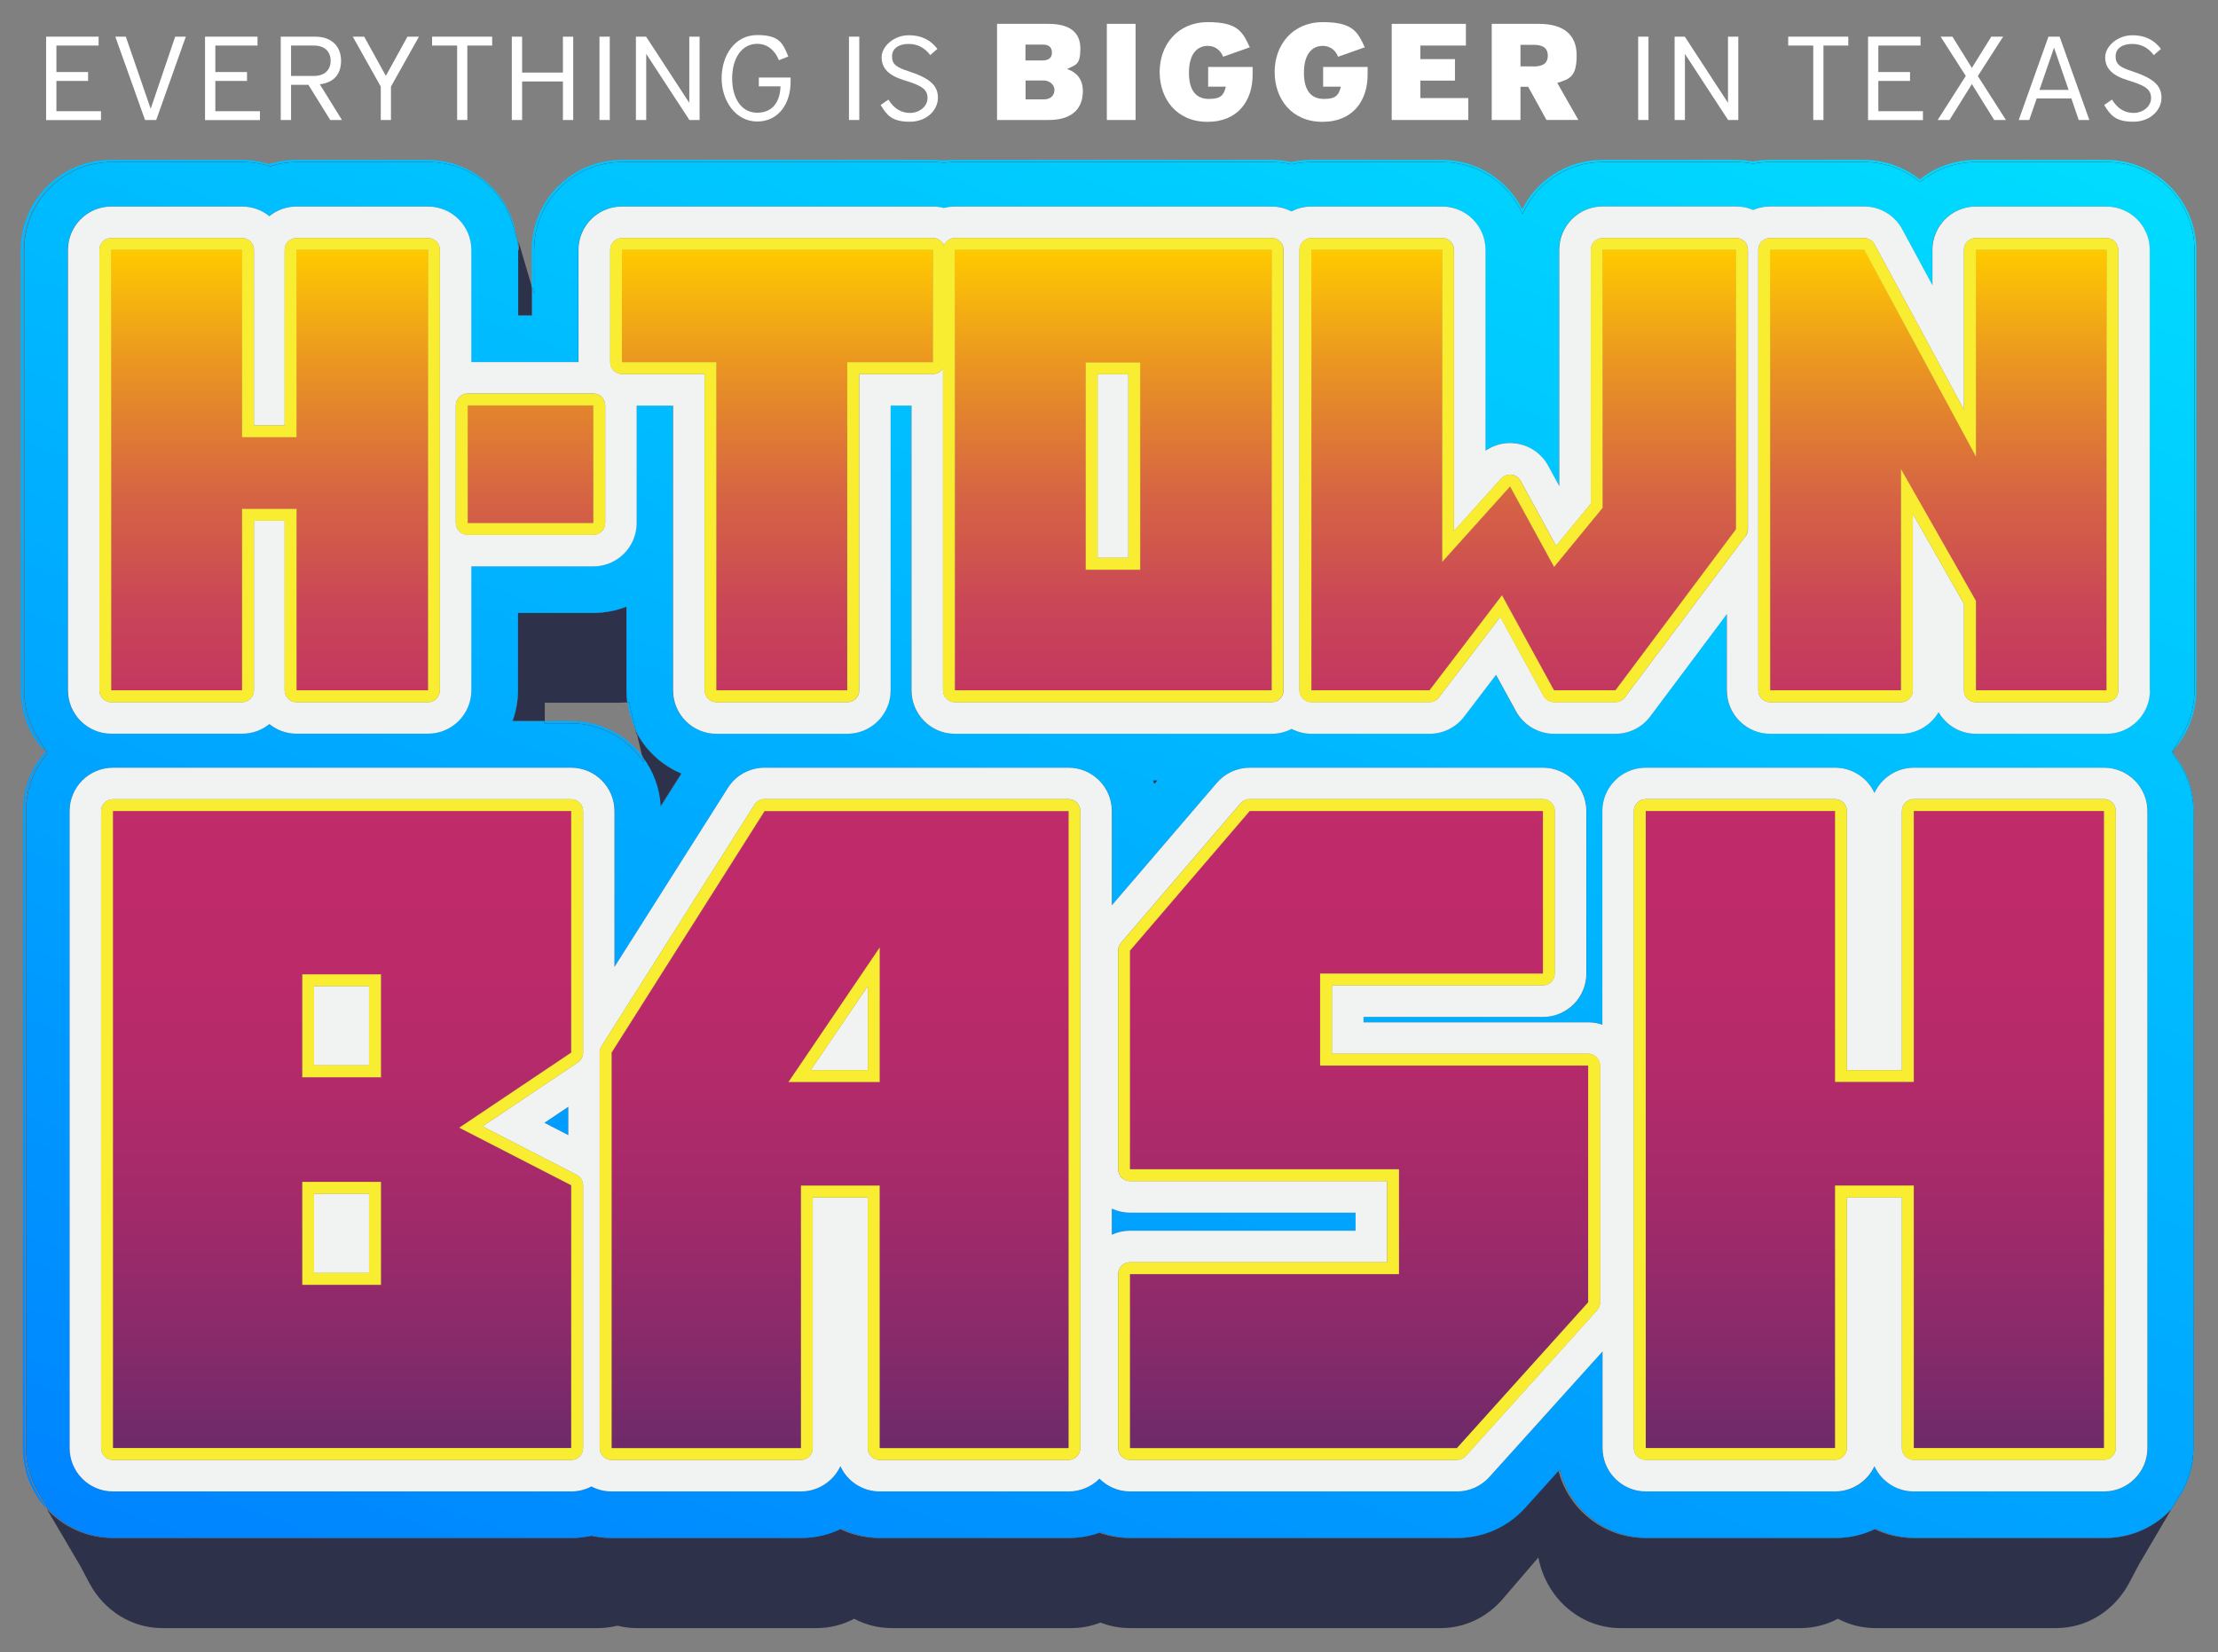 <?xml version="1.0" encoding="UTF-8"?> <svg xmlns="http://www.w3.org/2000/svg" xmlns:xlink="http://www.w3.org/1999/xlink" id="Layer_1" version="1.1" viewBox="0 0 2044.6 1523.1"><rect x="0" y="0" width="2044.6" height="1523.1" fill="#808080" stroke="none"/><defs><style> .st0 { fill: none; } .st1 { fill: url(#linear-gradient2); } .st2 { fill: url(#linear-gradient1); } .st3 { fill: url(#linear-gradient9); } .st4 { fill: url(#linear-gradient3); } .st5 { fill: url(#linear-gradient6); } .st6 { fill: url(#linear-gradient8); } .st7 { fill: url(#linear-gradient7); } .st8 { fill: url(#linear-gradient5); } .st9 { fill: url(#linear-gradient4); } .st10 { fill: url(#linear-gradient18); } .st11 { fill: url(#linear-gradient13); } .st12 { fill: url(#linear-gradient12); } .st13 { fill: url(#linear-gradient15); } .st14 { fill: url(#linear-gradient16); } .st15 { fill: url(#linear-gradient11); } .st16 { fill: url(#linear-gradient10); } .st17 { fill: url(#linear-gradient17); } .st18 { fill: url(#linear-gradient14); } .st19 { fill: url(#linear-gradient); } .st20 { fill: #f1f2f2; } .st21 { fill: #fff; } .st22 { fill: #f9ed32; } .st23 { fill: #2e314a; } </style><linearGradient id="linear-gradient" x1="1659.8" y1="1989.4" x2="2286.5" y2="267.5" gradientUnits="userSpaceOnUse"><stop offset="0" stop-color="#0084ff"></stop><stop offset="1" stop-color="#00dcff"></stop></linearGradient><linearGradient id="linear-gradient1" x1="281.4" y1="1487.6" x2="908.1" y2="-234.2" xlink:href="#linear-gradient"></linearGradient><linearGradient id="linear-gradient2" x1="-75.5" y1="1357.8" x2="551.2" y2="-364.1" xlink:href="#linear-gradient"></linearGradient><linearGradient id="linear-gradient3" x1="258.4" y1="1479.3" x2="885.1" y2="-242.6" xlink:href="#linear-gradient"></linearGradient><linearGradient id="linear-gradient4" x1="804.5" y1="1678" x2="1431.2" y2="-43.8" xlink:href="#linear-gradient"></linearGradient><linearGradient id="linear-gradient5" x1="-155.5" y1="1328.6" x2="471.2" y2="-393.2" xlink:href="#linear-gradient"></linearGradient><linearGradient id="linear-gradient6" x1="707.9" y1="1642.9" x2="1334.6" y2="-79" xlink:href="#linear-gradient"></linearGradient><linearGradient id="linear-gradient7" x1="920.4" y1="1720.2" x2="1547.1" y2="-1.6" xlink:href="#linear-gradient"></linearGradient><linearGradient id="linear-gradient8" x1="342.1" y1="1509.7" x2="968.8" y2="-212.1" xlink:href="#linear-gradient"></linearGradient><linearGradient id="linear-gradient9" x1="248.5" y1="1334.8" x2="248.5" y2="230.4" gradientUnits="userSpaceOnUse"><stop offset="0" stop-color="#642a6a"></stop><stop offset="0" stop-color="#6e2a6a"></stop><stop offset=".1" stop-color="#8b2a6a"></stop><stop offset=".2" stop-color="#a22a6a"></stop><stop offset=".3" stop-color="#b22a6a"></stop><stop offset=".4" stop-color="#bc2a6a"></stop><stop offset=".5" stop-color="#bf2a6a"></stop><stop offset=".6" stop-color="#c13165"></stop><stop offset=".7" stop-color="#c94557"></stop><stop offset=".8" stop-color="#d76642"></stop><stop offset=".9" stop-color="#e99323"></stop><stop offset="1" stop-color="#ffca00"></stop></linearGradient><linearGradient id="linear-gradient10" x1="489" x2="489" xlink:href="#linear-gradient9"></linearGradient><linearGradient id="linear-gradient11" x1="716.6" x2="716.6" xlink:href="#linear-gradient9"></linearGradient><linearGradient id="linear-gradient12" x1="315.3" y1="1334.8" x2="315.3" y2="230.4" xlink:href="#linear-gradient9"></linearGradient><linearGradient id="linear-gradient13" x1="1404.6" x2="1404.6" xlink:href="#linear-gradient9"></linearGradient><linearGradient id="linear-gradient14" x1="1786.8" x2="1786.8" xlink:href="#linear-gradient9"></linearGradient><linearGradient id="linear-gradient15" x1="1026.2" x2="1026.2" xlink:href="#linear-gradient9"></linearGradient><linearGradient id="linear-gradient16" x1="1728.3" y1="1334.8" x2="1728.3" y2="230.4" xlink:href="#linear-gradient9"></linearGradient><linearGradient id="linear-gradient17" x1="1252.9" y1="1334.8" x2="1252.9" y2="230.4" xlink:href="#linear-gradient9"></linearGradient><linearGradient id="linear-gradient18" x1="774.4" y1="1334.8" x2="774.4" y2="230.4" xlink:href="#linear-gradient9"></linearGradient></defs><g><path class="st0" d="M502.2,647.8v16.8h24.3c27,0,50.9,12.9,66.1,32.8,0,0,0-.2,0-.3-.2-.6-.3-1.1-.4-1.7-.2-.6-.3-1.1-.4-1.7-.2-.6-.3-1.1-.4-1.7-.2-.6-.3-1.1-.4-1.7-.2-.6-.3-1.1-.4-1.7-.2-.6-.3-1.1-.4-1.7-.2-.6-.3-1.1-.4-1.7-.2-.6-.3-1.1-.4-1.7-.2-.6-.3-1.1-.4-1.7-.2-.6-.3-1.1-.4-1.7-.2-.6-.3-1.1-.4-1.7-.2-.6-.3-1.1-.4-1.7-.2-.6-.3-1.1-.4-1.7,0-.3-.2-.7-.3-1-4.2-8.2-7.1-17.2-8.4-26.7-2.7.3-5.4.4-8.1.4h-67.9Z"></path><path class="st23" d="M587.2,676.8c.1.6.3,1.1.4,1.7.1.6.3,1.1.4,1.7.1.6.3,1.1.4,1.7.1.6.3,1.1.4,1.7.1.6.3,1.1.4,1.7.1.6.3,1.1.4,1.7.1.6.3,1.1.4,1.7.1.6.3,1.1.4,1.7.1.6.3,1.1.4,1.7.1.6.3,1.1.4,1.7.1.6.3,1.1.4,1.7.1.6.3,1.1.4,1.7,0,0,0,.2,0,.3,9.8,12.9,15.9,28.7,16.8,45.9l19.2-30.4c-18.2-7.6-33.1-21.4-42-38.9,0,.3.2.7.3,1,.1.6.3,1.1.4,1.7Z"></path><path class="st23" d="M477.5,230.4v60.4h12.8v-26.6c-.2-.5-.3-1-.5-1.5-.2-.6-.4-1.1-.5-1.7-.2-.6-.4-1.1-.5-1.7-.2-.6-.4-1.1-.5-1.7-.2-.6-.4-1.1-.5-1.7-.2-.6-.4-1.1-.5-1.7-.2-.6-.4-1.1-.5-1.7-.2-.6-.4-1.1-.5-1.7-.2-.6-.4-1.1-.5-1.7-.2-.6-.4-1.1-.5-1.7-.2-.6-.4-1.1-.5-1.7-.2-.6-.4-1.1-.5-1.7-.2-.6-.4-1.1-.5-1.7-.2-.6-.4-1.1-.5-1.7-.2-.6-.4-1.1-.5-1.7-.2-.6-.4-1.1-.5-1.7-.2-.6-.4-1.1-.5-1.7-.2-.6-.4-1.1-.5-1.7-.2-.6-.4-1.1-.5-1.7-.2-.6-.4-1.1-.5-1.7-.2-.6-.4-1.1-.5-1.7-.2-.6-.4-1.1-.5-1.7-.2-.6-.4-1.1-.5-1.7-.2-.6-.4-1.1-.5-1.7-.1-.4-.2-.7-.3-1,.2,2.6.4,5.1.4,7.8Z"></path><path class="st23" d="M2002.1,693.2s0,.1.1.2c.2-.3.3-.5.5-.8-.2.2-.4.4-.6.7Z"></path><path class="st23" d="M41.8,692.8c0,0-.1-.2-.2-.2,0,.1.1.2.2.3,0,0,0,0,0,0Z"></path><path class="st23" d="M1939.4,1417.8h-175.2c-13,0-25.4-3-36.4-8.4-11,5.4-23.3,8.4-36.4,8.4h-174.4c-38.9,0-71.6-26.8-80.6-62.9l-32,35.5c-15.7,17.5-38.1,27.4-61.7,27.4h-301.2c-10,0-19.6-1.8-28.4-5-8.9,3.2-18.4,5-28.4,5h-174c-13,0-25.4-3-36.4-8.4-11,5.4-23.3,8.4-36.4,8.4h-174.4c-6.4,0-12.7-.7-18.7-2.1-6,1.4-12.3,2.1-18.7,2.1H104.2c-24.1,0-45.8-10.3-61-26.7.2.4.4.8.7,1.2.3.6.6,1.1,1,1.7.3.6.6,1.1,1,1.7.3.6.6,1.1,1,1.7.3.6.6,1.1,1,1.7.3.6.6,1.1,1,1.7.3.6.6,1.1,1,1.7.3.6.6,1.1,1,1.7.3.6.6,1.1,1,1.7.3.6.6,1.1,1,1.7.3.6.6,1.1,1,1.7.3.6.6,1.1,1,1.7.3.6.6,1.1,1,1.7.3.6.6,1.1,1,1.7.3.6.6,1.1,1,1.7.3.6.6,1.1,1,1.7.3.6.6,1.1,1,1.7.3.6.6,1.1,1,1.7.3.6.6,1.1,1,1.7.3.6.6,1.1,1,1.7.3.6.6,1.1,1,1.7.3.6.6,1.1,1,1.7.3.6.6,1.1,1,1.7.3.6.6,1.1,1,1.7.3.6.6,1.1,1,1.7.3.6.6,1.1,1,1.7.3.6.6,1.1,1,1.7.3.6.6,1.1,1,1.7.3.6.6,1.1,1,1.7.3.6.6,1.1,1,1.7.3.6.6,1.1,1,1.7.3.6.6,1.1.9,1.7.3.6.6,1.1.9,1.7.3.6.6,1.1.9,1.7.3.6.6,1.1.9,1.7.3.6.6,1.1.9,1.7.3.6.6,1.1.9,1.7.3.6.6,1.1.9,1.7.3.6.6,1.1.9,1.7.3.6.6,1.1.9,1.7.3.6.6,1.1.9,1.7,13.3,24.2,38.2,40.5,66.7,40.5h401.7c6.1,0,12.1-.8,17.8-2.2,5.7,1.4,11.7,2.2,17.8,2.2h165.9c12.4,0,24.2-3.1,34.6-8.6,10.4,5.5,22.1,8.6,34.6,8.6h165.5c9.5,0,18.6-1.8,27-5.1,8.4,3.3,17.5,5.1,27,5.1h286.5c21.8,0,42.6-9.7,57.2-26.8l32.9-38.3c7,37.1,38.2,65.1,75.6,65.1h165.9c12.4,0,24.2-3.1,34.6-8.6,10.4,5.5,22.1,8.6,34.6,8.6h166.6c28.5,0,53.4-16.3,66.7-40.5.3-.6.6-1.1.9-1.7.3-.6.6-1.1.9-1.7.3-.6.6-1.1.9-1.7.3-.6.6-1.1.9-1.7.3-.6.6-1.1.9-1.7.3-.6.6-1.1.9-1.7.3-.6.6-1.1.9-1.7.3-.6.6-1.1.9-1.7.3-.6.6-1.1.9-1.7.3-.6.6-1.1.9-1.7.3-.6.6-1.1.9-1.7.3-.6.6-1.1,1-1.7.3-.6.6-1.1,1-1.7.3-.6.6-1.1,1-1.7.3-.6.6-1.1,1-1.7.3-.6.6-1.1,1-1.7.3-.6.6-1.1,1-1.7.3-.6.6-1.1,1-1.7.3-.6.6-1.1,1-1.7.3-.6.6-1.1,1-1.7.3-.6.6-1.1,1-1.7.3-.6.6-1.1,1-1.7.3-.6.6-1.1,1-1.7.3-.6.6-1.1,1-1.7.3-.6.6-1.1,1-1.7.3-.6.6-1.1,1-1.7.3-.6.6-1.1,1-1.7.3-.6.6-1.1,1-1.7.3-.6.6-1.1,1-1.7.3-.6.6-1.1,1-1.7.3-.6.6-1.1,1-1.7.3-.6.6-1.1,1-1.7.3-.6.6-1.1,1-1.7.3-.6.6-1.1,1-1.7.3-.6.7-1.1,1-1.7.3-.6.7-1.1,1-1.7.3-.6.7-1.1,1-1.7.3-.6.7-1.1,1-1.7.3-.6.7-1.1,1-1.7.3-.6.7-1.1,1-1.7.2-.4.5-.8.7-1.2-15.2,16.4-36.9,26.7-61,26.7Z"></path><path class="st23" d="M502.2,664.6v-16.8h67.9c2.7,0,5.4-.2,8.1-.4-.5-3.6-.7-7.3-.7-11.1v-77.1c-9.5,3.7-19.8,5.8-30.6,5.8h-69.4v71.2c0,10-1.8,19.5-5,28.4h29.6Z"></path><path class="st23" d="M1064.1,722.7l3-3.4h-4.1c.4,1.1.8,2.3,1.2,3.4Z"></path><path class="st19" d="M2001.1,695.2c12,14.1,19.3,32.4,19.3,52.4v587.1c0,15.5-4.3,29.9-11.8,42.2-.3.6-.6,1.1-1,1.7-.3.6-.6,1.1-1,1.7-.3.6-.6,1.1-1,1.7-.3.6-.6,1.1-1,1.7-.3.6-.6,1.1-1,1.7-.3.6-.6,1.1-1,1.7-.3.6-.6,1.1-1,1.7-.3.6-.6,1.1-1,1.7,0,.2-.2.3-.3.5,13.7-14.8,22-34.6,22-56.3v-587.1c0-20.7-7.6-39.7-20.2-54.3,0,0,0,.1-.1.2-.3.5-.6,1.1-.9,1.6Z"></path><path class="st2" d="M586.4,673.4c-.2-.6-.3-1.1-.4-1.7-.2-.6-.3-1.1-.4-1.7-.2-.6-.3-1.1-.4-1.7-.2-.6-.3-1.1-.4-1.7-.2-.6-.3-1.1-.4-1.7-.2-.6-.3-1.1-.4-1.7-.2-.6-.3-1.1-.4-1.7-.2-.6-.3-1.1-.4-1.7-.2-.6-.3-1.1-.4-1.7-1-3.6-1.8-7.3-2.3-11-.7,0-1.3.2-2,.2,1.3,9.5,4.1,18.5,8.4,26.7,0-.2-.1-.4-.2-.7Z"></path><path class="st1" d="M41.9,1388.9c-.3-.6-.7-1.1-1-1.7-.3-.6-.7-1.1-1-1.7-.3-.6-.7-1.1-1-1.7-.3-.6-.7-1.1-1-1.7-.3-.6-.7-1.1-1-1.7-.3-.6-.7-1.1-1-1.7-.3-.6-.7-1.1-1-1.7-7.5-12.3-11.9-26.7-11.9-42.2v-587.1c0-20.2,7.4-38.7,19.7-52.9-.3-.4-.5-.9-.7-1.3-.1-.2-.2-.4-.3-.5-12.8,14.6-20.6,33.8-20.6,54.7v587.1c0,21.7,8.4,41.5,22,56.3-.1-.2-.2-.4-.3-.5-.3-.6-.7-1.1-1-1.7Z"></path><path class="st4" d="M526.5,664.6h-24.3v2h24.3c28.1,0,52.9,14.3,67.4,36.1,0-.2,0-.3-.1-.5-.2-.6-.3-1.1-.4-1.7-.2-.6-.3-1.1-.4-1.7-.1-.5-.2-.9-.4-1.4-15.2-19.9-39.1-32.8-66.1-32.8Z"></path><path class="st9" d="M490.9,266c.2.6.4,1.1.5,1.7.2.6.4,1.1.5,1.7.1.4.2.7.4,1.1v-40.2c0-44.7,36.3-81,81-81h286.5c3.5,0,6.9.2,10.2.6,3.3-.4,6.8-.6,10.2-.6h291.9c6.3,0,12.5.7,18.4,2.1,5.9-1.4,12-2.1,18.4-2.1h120.5c33,0,61.3,19.7,74,48,12.6-28.3,41-48,74-48h122.8c5.4,0,10.7.5,15.8,1.5,5.1-1,10.4-1.5,15.8-1.5h86.5c19.1,0,37.3,6.7,51.6,18.5,14-11.6,32-18.5,51.6-18.5h120.3c44.7,0,81,36.3,81,81v405.9c0,15.4-4.3,29.8-11.8,42.1-.3.6-.6,1.1-1,1.7-.3.6-.6,1.1-1,1.7-.3.6-.6,1.1-1,1.7-.3.6-.6,1.1-1,1.7-.3.6-.6,1.1-1,1.7-.3.6-.6,1.1-1,1.7-.3.6-.6,1.1-1,1.7-.3.6-.6,1.1-1,1.7-.1.2-.3.5-.4.7,13.7-14.8,22-34.6,22-56.3V230.4c0-45.8-37.2-83-83-83h-120.3c-19.5,0-37.4,6.7-51.6,18-14.4-11.4-32.5-18-51.6-18h-86.5c-5.4,0-10.7.5-15.8,1.5-5.1-1-10.4-1.5-15.8-1.5h-122.8c-32.3,0-60.3,18.4-74,45.3-13.7-26.9-41.7-45.3-74-45.3h-120.5c-6.3,0-12.5.7-18.4,2-5.9-1.3-12-2-18.4-2h-291.9c-3.5,0-6.9.2-10.2.6-3.3-.4-6.8-.6-10.2-.6h-286.5c-45.8,0-83,37.2-83,83v33.8c0,0,0,.1,0,.2.2.6.4,1.1.5,1.7Z"></path><path class="st8" d="M40.2,690.1c-.3-.6-.7-1.1-1-1.7-.3-.6-.7-1.1-1-1.7-.3-.6-.7-1.1-1-1.7-.3-.6-.7-1.1-1-1.7-.3-.6-.7-1.1-1-1.7-.3-.6-.7-1.1-1-1.7-.3-.6-.7-1.1-1-1.7-7.4-12.2-11.7-26.6-11.7-41.9V230.4c0-44.7,36.3-81,81-81h120.5c8.8,0,17.2,1.4,25.1,4,7.9-2.6,16.4-4,25.1-4h121.1c36.5,0,67.4,24.1,77.5,57.3.2.6.4,1.1.5,1.7.2.6.4,1.1.5,1.7.2.6.4,1.1.5,1.7.2.6.4,1.1.5,1.7.2.6.4,1.1.5,1.7.2.6.4,1.1.5,1.7.2.6.4,1.1.5,1.7.2.6.4,1.1.5,1.7.2.6.4,1.1.5,1.7,0,.2.1.4.2.6-3.9-42.2-39.4-75.2-82.6-75.2h-121.1c-8.8,0-17.2,1.4-25.1,3.9-7.9-2.5-16.4-3.9-25.1-3.9h-120.5c-45.8,0-83,37.2-83,83v405.9c0,21.7,8.4,41.5,22,56.3-.2-.3-.3-.6-.5-.8-.3-.6-.7-1.1-1-1.7Z"></path><path class="st23" d="M2002.1,693.2c.2-.2.4-.4.6-.7.1-.2.3-.5.4-.7.3-.6.7-1.1,1-1.7.3-.6.7-1.1,1-1.7.3-.6.7-1.1,1-1.7.3-.6.7-1.1,1-1.7.3-.6.7-1.1,1-1.7.3-.6.7-1.1,1-1.7.3-.6.7-1.1,1-1.7.3-.6.7-1.1,1-1.7,7.5-12.3,11.8-26.7,11.8-42.1V230.4c0-44.7-36.3-81-81-81h-120.3c-19.6,0-37.6,7-51.6,18.5-14.3-11.8-32.4-18.5-51.6-18.5h-86.5c-5.4,0-10.7.5-15.8,1.5-5.1-1-10.4-1.5-15.8-1.5h-122.8c-33,0-61.3,19.7-74,48-12.6-28.3-41-48-74-48h-120.5c-6.3,0-12.5.7-18.4,2.1-5.9-1.4-12-2.1-18.4-2.1h-291.9c-3.5,0-6.9.2-10.2.6-3.3-.4-6.8-.6-10.2-.6h-286.5c-44.7,0-81,36.3-81,81v40.2c-.1-.4-.2-.7-.4-1.1-.2-.6-.4-1.1-.5-1.7-.2-.6-.4-1.1-.5-1.7-.2-.6-.4-1.1-.5-1.7,0,0,0-.1,0-.2v26.6h-12.8v-60.4c0-2.6-.1-5.2-.4-7.8,0-.2-.1-.4-.2-.6-.2-.6-.4-1.1-.5-1.7-.2-.6-.4-1.1-.5-1.7-.2-.6-.4-1.1-.5-1.7-.2-.6-.4-1.1-.5-1.7-.2-.6-.4-1.1-.5-1.7-.2-.6-.4-1.1-.5-1.7-.2-.6-.4-1.1-.5-1.7-.2-.6-.4-1.1-.5-1.7-.2-.6-.4-1.1-.5-1.7-10.1-33.2-41-57.3-77.5-57.3h-121.1c-8.8,0-17.2,1.4-25.1,4-7.9-2.6-16.4-4-25.1-4h-120.5c-44.7,0-81,36.3-81,81v405.9c0,15.3,4.3,29.7,11.7,41.9.3.6.6,1.1,1,1.7.3.6.6,1.1,1,1.7.3.6.6,1.1,1,1.7.3.6.6,1.1,1,1.7.3.6.6,1.1,1,1.7.3.6.6,1.1,1,1.7.3.6.6,1.1,1,1.7.3.6.6,1.1,1,1.7.2.3.3.6.5.8,0,0,.1.2.2.2,0,0,0,0,0,0,.1.2.2.4.3.5.2.4.5.9.7,1.3-12.3,14.2-19.7,32.7-19.7,52.9v587.1c0,15.5,4.3,29.9,11.9,42.2.3.6.6,1.1,1,1.7.3.6.6,1.1,1,1.7.3.6.6,1.1,1,1.7.3.6.6,1.1,1,1.7.3.6.6,1.1,1,1.7.3.6.6,1.1,1,1.7.3.6.6,1.1,1,1.7.3.6.6,1.1,1,1.7.1.2.2.4.3.5,15.2,16.4,36.9,26.7,61,26.7h422.3c6.4,0,12.7-.7,18.7-2.1,6,1.4,12.3,2.1,18.7,2.1h174.4c13,0,25.4-3,36.4-8.4,11,5.4,23.3,8.4,36.4,8.4h174c10,0,19.6-1.8,28.4-5,8.9,3.2,18.4,5,28.4,5h301.2c23.5,0,45.9-10,61.7-27.4l32-35.5c9,36.1,41.6,62.9,80.6,62.9h174.4c13,0,25.4-3,36.4-8.4,11,5.4,23.3,8.4,36.4,8.4h175.2c24.1,0,45.8-10.3,61-26.7.1-.2.2-.3.3-.5.3-.6.7-1.1,1-1.7.3-.6.7-1.1,1-1.7.3-.6.7-1.1,1-1.7.3-.6.7-1.1,1-1.7.3-.6.7-1.1,1-1.7.3-.6.7-1.1,1-1.7.3-.6.7-1.1,1-1.7.3-.6.7-1.1,1-1.7,7.5-12.3,11.8-26.7,11.8-42.2v-587.1c0-20-7.3-38.3-19.3-52.4.3-.5.6-1.1.9-1.6,0,0,0-.1.1-.2,0,0,0-.1-.1-.2ZM1372.7,1361.6c-7.6,8.4-18.4,13.2-29.7,13.2h-301.2c-11.1,0-21.2-4.5-28.4-11.8-7.2,7.3-17.3,11.8-28.4,11.8h-174c-16.1,0-30-9.6-36.4-23.3-6.3,13.8-20.2,23.3-36.4,23.3h-174.4c-6.8,0-13.1-1.7-18.7-4.6-5.6,3-11.9,4.6-18.7,4.6H104.2c-22.1,0-40-17.9-40-40v-587.1c0-22.1,17.9-40,40-40h422.3c22.1,0,40,17.9,40,40v143.7l104.6-165.1c7.3-11.6,20.1-18.6,33.8-18.6h280.1c22.1,0,40,17.9,40,40v86.9l96.8-112.9c7.6-8.9,18.7-14,30.4-14h270.2c22.1,0,40,17.9,40,40v149.7c0,22.1-17.9,40-40,40h-165.4v5h207.1c4.6,0,9,.8,13.1,2.2v-196.9c0-22.1,17.9-40,40-40h174.4c16.1,0,30,9.6,36.4,23.3,6.3-13.8,20.2-23.3,36.4-23.3h175.2c22.1,0,40,17.9,40,40v587.1c0,22.1-17.9,40-40,40h-175.2c-16.1,0-30-9.6-36.4-23.3-6.3,13.8-20.2,23.3-36.4,23.3h-174.4c-22.1,0-40-17.9-40-40v-89.1l-104.5,115.9ZM1941.7,676.3h-120.3c-14.7,0-27.6-8-34.6-19.9-6.9,11.9-19.8,19.9-34.6,19.9h-120.5c-22.1,0-40-17.9-40-40v-70.4l-70.7,94.4c-7.6,10.1-19.4,16-32,16h-56.6c-14.6,0-28.1-8-35.1-20.8l-18.4-33.6-29.5,38.7c-7.6,9.9-19.3,15.7-31.8,15.7h-108.8c-6.6,0-12.9-1.6-18.4-4.5-5.5,2.8-11.7,4.5-18.4,4.5h-291.9c-22.1,0-40-17.9-40-40v-262.5h-19.3v262.5c0,22.1-17.9,40-40,40h-120.5c-22.1,0-40-17.9-40-40v-262.5h-33.6v108.2c0,22.1-17.9,40-40,40h-112.4v114.2c0,22.1-17.9,40-40,40h-121.1c-9.5,0-18.3-3.3-25.1-8.9-6.9,5.6-15.6,8.9-25.1,8.9h-120.5c-22.1,0-40-17.9-40-40V230.4c0-22.1,17.9-40,40-40h120.5c9.5,0,18.3,3.3,25.1,8.9,6.9-5.6,15.6-8.9,25.1-8.9h121.1c22.1,0,40,17.9,40,40v103.4h98.8v-103.4c0-22.1,17.9-40,40-40h286.5c3.5,0,7,.5,10.2,1.3,3.3-.9,6.7-1.3,10.2-1.3h291.9c6.6,0,12.9,1.6,18.4,4.5,5.5-2.8,11.7-4.5,18.4-4.5h120.5c22.1,0,40,17.9,40,40v185c6.6-4.5,14.5-7,22.6-7s3.1,0,4.6.3c12.9,1.5,24.3,9.2,30.5,20.5l10.3,18.9v-217.8c0-22.1,17.9-40,40-40h122.8c5.6,0,10.9,1.2,15.8,3.2,4.8-2.1,10.2-3.2,15.8-3.2h86.5c14.7,0,28.2,8.1,35.2,21l27.9,51.7v-32.6c0-22.1,17.9-40,40-40h120.3c22.1,0,40,17.9,40,40v405.9c0,22.1-17.9,40-40,40ZM1064.1,722.7c-.4-1.2-.8-2.3-1.2-3.4h4.1l-3,3.4ZM472.5,664.6c3.2-8.9,5-18.4,5-28.4v-71.2h69.4c10.8,0,21.1-2.1,30.6-5.8v77.1c0,3.8.3,7.5.7,11.1.7,0,1.3-.2,2-.2.5,3.8,1.3,7.5,2.3,11,.1.6.3,1.1.4,1.7.1.6.3,1.1.4,1.7.1.6.3,1.1.4,1.7.1.6.3,1.1.4,1.7.1.6.3,1.1.4,1.7.1.6.3,1.1.4,1.7.1.6.3,1.1.4,1.7.1.6.3,1.1.4,1.7.1.6.3,1.1.4,1.7,0,.2.1.4.2.7,8.9,17.4,23.8,31.3,42,38.9l-19.2,30.4c-.9-17.2-7-33-16.8-45.9.1.5.2.9.4,1.4.1.6.3,1.1.4,1.7.1.6.3,1.1.4,1.7,0,.2,0,.3.1.5-14.5-21.7-39.3-36.1-67.4-36.1h-24.3v-2h-29.6Z"></path><path class="st5" d="M2002.1,693.2c.2-.2.4-.4.6-.7.1-.2.3-.5.4-.7.3-.6.7-1.1,1-1.7.3-.6.7-1.1,1-1.7.3-.6.7-1.1,1-1.7.3-.6.7-1.1,1-1.7.3-.6.7-1.1,1-1.7.3-.6.7-1.1,1-1.7.3-.6.7-1.1,1-1.7.3-.6.7-1.1,1-1.7,7.5-12.3,11.8-26.7,11.8-42.1V230.4c0-44.7-36.3-81-81-81h-120.3c-19.6,0-37.6,7-51.6,18.5-14.3-11.8-32.4-18.5-51.6-18.5h-86.5c-5.4,0-10.7.5-15.8,1.5-5.1-1-10.4-1.5-15.8-1.5h-122.8c-33,0-61.3,19.7-74,48-12.6-28.3-41-48-74-48h-120.5c-6.3,0-12.5.7-18.4,2.1-5.9-1.4-12-2.1-18.4-2.1h-291.9c-3.5,0-6.9.2-10.2.6-3.3-.4-6.8-.6-10.2-.6h-286.5c-44.7,0-81,36.3-81,81v40.2c-.1-.4-.2-.7-.4-1.1-.2-.6-.4-1.1-.5-1.7-.2-.6-.4-1.1-.5-1.7-.2-.6-.4-1.1-.5-1.7,0,0,0-.1,0-.2v26.6h-12.8v-60.4c0-2.6-.1-5.2-.4-7.8,0-.2-.1-.4-.2-.6-.2-.6-.4-1.1-.5-1.7-.2-.6-.4-1.1-.5-1.7-.2-.6-.4-1.1-.5-1.7-.2-.6-.4-1.1-.5-1.7-.2-.6-.4-1.1-.5-1.7-.2-.6-.4-1.1-.5-1.7-.2-.6-.4-1.1-.5-1.7-.2-.6-.4-1.1-.5-1.7-.2-.6-.4-1.1-.5-1.7-10.1-33.2-41-57.3-77.5-57.3h-121.1c-8.8,0-17.2,1.4-25.1,4-7.9-2.6-16.4-4-25.1-4h-120.5c-44.7,0-81,36.3-81,81v405.9c0,15.3,4.3,29.7,11.7,41.9.3.6.6,1.1,1,1.7.3.6.6,1.1,1,1.7.3.6.6,1.1,1,1.7.3.6.6,1.1,1,1.7.3.6.6,1.1,1,1.7.3.6.6,1.1,1,1.7.3.6.6,1.1,1,1.7.3.6.6,1.1,1,1.7.2.3.3.6.5.8,0,0,.1.2.2.2,0,0,0,0,0,0,.1.2.2.4.3.5.2.4.5.9.7,1.3-12.3,14.2-19.7,32.7-19.7,52.9v587.1c0,15.5,4.3,29.9,11.9,42.2.3.6.6,1.1,1,1.7.3.6.6,1.1,1,1.7.3.6.6,1.1,1,1.7.3.6.6,1.1,1,1.7.3.6.6,1.1,1,1.7.3.6.6,1.1,1,1.7.3.6.6,1.1,1,1.7.3.6.6,1.1,1,1.7.1.2.2.4.3.5,15.2,16.4,36.9,26.7,61,26.7h422.3c6.4,0,12.7-.7,18.7-2.1,6,1.4,12.3,2.1,18.7,2.1h174.4c13,0,25.4-3,36.4-8.4,11,5.4,23.3,8.4,36.4,8.4h174c10,0,19.6-1.8,28.4-5,8.9,3.2,18.4,5,28.4,5h301.2c23.5,0,45.9-10,61.7-27.4l32-35.5c9,36.1,41.6,62.9,80.6,62.9h174.4c13,0,25.4-3,36.4-8.4,11,5.4,23.3,8.4,36.4,8.4h175.2c24.1,0,45.8-10.3,61-26.7.1-.2.2-.3.3-.5.3-.6.7-1.1,1-1.7.3-.6.7-1.1,1-1.7.3-.6.7-1.1,1-1.7.3-.6.7-1.1,1-1.7.3-.6.7-1.1,1-1.7.3-.6.7-1.1,1-1.7.3-.6.7-1.1,1-1.7.3-.6.7-1.1,1-1.7,7.5-12.3,11.8-26.7,11.8-42.2v-587.1c0-20-7.3-38.3-19.3-52.4.3-.5.6-1.1.9-1.6,0,0,0-.1.1-.2,0,0,0-.1-.1-.2ZM1372.7,1361.6c-7.6,8.4-18.4,13.2-29.7,13.2h-301.2c-11.1,0-21.2-4.5-28.4-11.8-7.2,7.3-17.3,11.8-28.4,11.8h-174c-16.1,0-30-9.6-36.4-23.3-6.3,13.8-20.2,23.3-36.4,23.3h-174.4c-6.8,0-13.1-1.7-18.7-4.6-5.6,3-11.9,4.6-18.7,4.6H104.2c-22.1,0-40-17.9-40-40v-587.1c0-22.1,17.9-40,40-40h422.3c22.1,0,40,17.9,40,40v143.7l104.6-165.1c7.3-11.6,20.1-18.6,33.8-18.6h280.1c22.1,0,40,17.9,40,40v86.9l96.8-112.9c7.6-8.9,18.7-14,30.4-14h270.2c22.1,0,40,17.9,40,40v149.7c0,22.1-17.9,40-40,40h-165.4v5h207.1c4.6,0,9,.8,13.1,2.2v-196.9c0-22.1,17.9-40,40-40h174.4c16.1,0,30,9.6,36.4,23.3,6.3-13.8,20.2-23.3,36.4-23.3h175.2c22.1,0,40,17.9,40,40v587.1c0,22.1-17.9,40-40,40h-175.2c-16.1,0-30-9.6-36.4-23.3-6.3,13.8-20.2,23.3-36.4,23.3h-174.4c-22.1,0-40-17.9-40-40v-89.1l-104.5,115.9ZM1941.7,676.3h-120.3c-14.7,0-27.6-8-34.6-19.9-6.9,11.9-19.8,19.9-34.6,19.9h-120.5c-22.1,0-40-17.9-40-40v-70.4l-70.7,94.4c-7.6,10.1-19.4,16-32,16h-56.6c-14.6,0-28.1-8-35.1-20.8l-18.4-33.6-29.5,38.7c-7.6,9.9-19.3,15.7-31.8,15.7h-108.8c-6.6,0-12.9-1.6-18.4-4.5-5.5,2.8-11.7,4.5-18.4,4.5h-291.9c-22.1,0-40-17.9-40-40v-262.5h-19.3v262.5c0,22.1-17.9,40-40,40h-120.5c-22.1,0-40-17.9-40-40v-262.5h-33.6v108.2c0,22.1-17.9,40-40,40h-112.4v114.2c0,22.1-17.9,40-40,40h-121.1c-9.5,0-18.3-3.3-25.1-8.9-6.9,5.6-15.6,8.9-25.1,8.9h-120.5c-22.1,0-40-17.9-40-40V230.4c0-22.1,17.9-40,40-40h120.5c9.5,0,18.3,3.3,25.1,8.9,6.9-5.6,15.6-8.9,25.1-8.9h121.1c22.1,0,40,17.9,40,40v103.4h98.8v-103.4c0-22.1,17.9-40,40-40h286.5c3.5,0,7,.5,10.2,1.3,3.3-.9,6.7-1.3,10.2-1.3h291.9c6.6,0,12.9,1.6,18.4,4.5,5.5-2.8,11.7-4.5,18.4-4.5h120.5c22.1,0,40,17.9,40,40v185c6.6-4.5,14.5-7,22.6-7s3.1,0,4.6.3c12.9,1.5,24.3,9.2,30.5,20.5l10.3,18.9v-217.8c0-22.1,17.9-40,40-40h122.8c5.6,0,10.9,1.2,15.8,3.2,4.8-2.1,10.2-3.2,15.8-3.2h86.5c14.7,0,28.2,8.1,35.2,21l27.9,51.7v-32.6c0-22.1,17.9-40,40-40h120.3c22.1,0,40,17.9,40,40v405.9c0,22.1-17.9,40-40,40ZM1064.1,722.7c-.4-1.2-.8-2.3-1.2-3.4h4.1l-3,3.4ZM472.5,664.6c3.2-8.9,5-18.4,5-28.4v-71.2h69.4c10.8,0,21.1-2.1,30.6-5.8v77.1c0,3.8.3,7.5.7,11.1.7,0,1.3-.2,2-.2.5,3.8,1.3,7.5,2.3,11,.1.6.3,1.1.4,1.7.1.6.3,1.1.4,1.7.1.6.3,1.1.4,1.7.1.6.3,1.1.4,1.7.1.6.3,1.1.4,1.7.1.6.3,1.1.4,1.7.1.6.3,1.1.4,1.7.1.6.3,1.1.4,1.7.1.6.3,1.1.4,1.7,0,.2.1.4.2.7,8.9,17.4,23.8,31.3,42,38.9l-19.2,30.4c-.9-17.2-7-33-16.8-45.9.1.5.2.9.4,1.4.1.6.3,1.1.4,1.7.1.6.3,1.1.4,1.7,0,.2,0,.3.1.5-14.5-21.7-39.3-36.1-67.4-36.1h-24.3v-2h-29.6Z"></path><path class="st23" d="M1249.7,1134.5v-16.7h-207.9c-6,0-11.7-1.3-16.8-3.7v24.1c5.1-2.4,10.8-3.7,16.8-3.7h207.9Z"></path><path class="st7" d="M1249.7,1134.5v-16.7h-207.9c-6,0-11.7-1.3-16.8-3.7v24.1c5.1-2.4,10.8-3.7,16.8-3.7h207.9Z"></path><polygon class="st23" points="523.9 1020.2 501.8 1035 523.9 1046.4 523.9 1020.2"></polygon><polygon class="st6" points="523.9 1020.2 501.8 1035 523.9 1046.4 523.9 1020.2"></polygon><path class="st20" d="M1981.7,636.3V230.4c0-22.1-17.9-40-40-40h-120.3c-22.1,0-40,17.9-40,40v32.6l-27.9-51.7c-7-12.9-20.5-21-35.2-21h-86.5c-5.6,0-10.9,1.2-15.8,3.2-4.8-2.1-10.2-3.2-15.8-3.2h-122.8c-22.1,0-40,17.9-40,40v217.8l-10.3-18.9c-6.2-11.4-17.6-19-30.5-20.5-1.5-.2-3.1-.3-4.6-.3-8.1,0-15.9,2.5-22.6,7v-185c0-22.1-17.9-40-40-40h-120.5c-6.6,0-12.9,1.6-18.4,4.5-5.5-2.8-11.7-4.5-18.4-4.5h-291.9c-3.5,0-7,.5-10.2,1.3-3.3-.9-6.7-1.3-10.2-1.3h-286.5c-22.1,0-40,17.9-40,40v103.4h-98.8v-103.4c0-22.1-17.9-40-40-40h-121.1c-9.5,0-18.3,3.3-25.1,8.9-6.9-5.6-15.6-8.9-25.1-8.9h-120.5c-22.1,0-40,17.9-40,40v405.9c0,22.1,17.9,40,40,40h120.5c9.5,0,18.3-3.3,25.1-8.9,6.9,5.6,15.6,8.9,25.1,8.9h121.1c22.1,0,40-17.9,40-40v-114.2h112.4c22.1,0,40-17.9,40-40v-108.2h33.6v262.5c0,22.1,17.9,40,40,40h120.5c22.1,0,40-17.9,40-40v-262.5h19.3v262.5c0,22.1,17.9,40,40,40h291.9c6.6,0,12.9-1.6,18.4-4.5,5.5,2.8,11.7,4.5,18.4,4.5h108.8c12.5,0,24.2-5.8,31.8-15.7l29.5-38.7,18.4,33.6c7,12.8,20.5,20.8,35.1,20.8h56.6c12.6,0,24.5-5.9,32-16l70.7-94.4v70.4c0,22.1,17.9,40,40,40h120.5c14.7,0,27.6-8,34.6-19.9,6.9,11.9,19.8,19.9,34.6,19.9h120.3c22.1,0,40-17.9,40-40ZM394.5,647.3h-121.1c-6.1,0-11-4.9-11-11v-156.3h-28.3v156.3c0,6.1-4.9,11-11,11h-120.5c-6.1,0-11-4.9-11-11V230.4c0-6.1,4.9-11,11-11h120.5c6.1,0,11,4.9,11,11v161.7h28.3v-161.7c0-6.1,4.9-11,11-11h121.1c6.1,0,11,4.9,11,11v405.9c0,6.1-4.9,11-11,11ZM557.9,482c0,6.1-4.9,11-11,11h-115.7c-6.1,0-11-4.9-11-11v-108.3c0-6.1,4.9-11,11-11h115.7c6.1,0,11,4.9,11,11v108.3ZM1172.2,647.3h-291.9c-6.1,0-11-4.9-11-11v-296.8c-1.9,3.2-5.4,5.3-9.4,5.3h-67.8v291.5c0,6.1-4.9,11-11,11h-120.5c-6.1,0-11-4.9-11-11v-291.5h-76.1c-6.1,0-11-4.9-11-11v-103.4c0-6.1,4.9-11,11-11h286.5c4.6,0,8.6,2.9,10.2,6.9,1.6-4.1,5.6-6.9,10.2-6.9h291.9c6.1,0,11,4.9,11,11v405.9c0,6.1-4.9,11-11,11ZM1609,494.4l-111.1,148.4c-2.1,2.8-5.3,4.4-8.8,4.4h-56.6c-4,0-7.7-2.2-9.6-5.7l-39.9-72.8-56.6,74.2c-2.1,2.7-5.3,4.3-8.7,4.3h-108.8c-6.1,0-11-4.9-11-11V230.4c0-6.1,4.9-11,11-11h120.5c6.1,0,11,4.9,11,11v259l43.4-48.3c2.1-2.3,5.1-3.6,8.2-3.6s.8,0,1.3,0c3.5.4,6.7,2.5,8.4,5.7l32.8,59.9,32-38.9v-233.8c0-6.1,4.9-11,11-11h122.8c6.1,0,11,4.9,11,11v257.5c0,2.4-.8,4.7-2.2,6.6ZM1941.7,647.3h-120.3c-6.1,0-11-4.9-11-11v-79.6l-47.1-82.9v162.5c0,6.1-4.9,11-11,11h-120.5c-6.1,0-11-4.9-11-11V230.4c0-6.1,4.9-11,11-11h86.5c4,0,7.8,2.2,9.7,5.8l82.4,152.4v-147.2c0-6.1,4.9-11,11-11h120.3c6.1,0,11,4.9,11,11v405.9c0,6.1-4.9,11-11,11Z"></path><rect class="st20" x="289.5" y="909" width="50.7" height="73"></rect><polygon class="st20" points="800 986.4 800 909 747.4 986.4 800 986.4"></polygon><path class="st20" d="M1517.1,1374.8h174.4c16.1,0,30-9.6,36.4-23.3,6.3,13.8,20.2,23.3,36.4,23.3h175.2c22.1,0,40-17.9,40-40v-587.1c0-22.1-17.9-40-40-40h-175.2c-16.1,0-30,9.6-36.4,23.3-6.3-13.8-20.2-23.3-36.4-23.3h-174.4c-22.1,0-40,17.9-40,40v196.9c-4.1-1.4-8.5-2.2-13.1-2.2h-207.1v-5h165.4c22.1,0,40-17.9,40-40v-149.7c0-22.1-17.9-40-40-40h-270.2c-11.7,0-22.8,5.1-30.4,14l-96.8,112.9v-86.9c0-22.1-17.9-40-40-40h-280.1c-13.7,0-26.5,7-33.8,18.6l-104.6,165.1v-143.7c0-22.1-17.9-40-40-40H104.2c-22.1,0-40,17.9-40,40v587.1c0,22.1,17.9,40,40,40h422.3c6.8,0,13.1-1.7,18.7-4.6,5.6,3,11.9,4.6,18.7,4.6h174.4c16.1,0,30-9.6,36.4-23.3,6.3,13.8,20.2,23.3,36.4,23.3h174c11.1,0,21.2-4.5,28.4-11.8,7.2,7.3,17.3,11.8,28.4,11.8h301.2c11.3,0,22.1-4.8,29.7-13.2l104.5-115.9v89.1c0,22.1,17.9,40,40,40ZM1506.1,747.6c0-6.1,4.9-11,11-11h174.4c6.1,0,11,4.9,11,11v238.8h50.7v-238.8c0-6.1,4.9-11,11-11h175.2c6.1,0,11,4.9,11,11v587.1c0,6.1-4.9,11-11,11h-175.2c-6.1,0-11-4.9-11-11v-231h-50.7v231c0,6.1-4.9,11-11,11h-174.4c-6.1,0-11-4.9-11-11v-587.1ZM444.8,1038.3l86.7,44.6c3.7,1.9,6,5.7,6,9.8v242.1c0,6.1-4.9,11-11,11H104.2c-6.1,0-11-4.9-11-11v-587.1c0-6.1,4.9-11,11-11h422.3c6.1,0,11,4.9,11,11v222.6c0,3.7-1.8,7.1-4.9,9.1l-87.8,58.9ZM523.9,1020.2v26.2l-22.1-11.4,22.1-14.8ZM995.9,1334.8c0,6.1-4.9,11-11,11h-174c-6.1,0-11-4.9-11-11v-231h-50.7v231c0,6.1-4.9,11-11,11h-174.4c-6.1,0-11-4.9-11-11v-364.6c0-2.1.6-4.1,1.7-5.9l141-222.6c2-3.2,5.5-5.1,9.3-5.1h280.1c6.1,0,11,4.9,11,11v587.1ZM1024.9,1114.1c5.1,2.4,10.8,3.7,16.8,3.7h207.9v16.7h-207.9c-6,0-11.7,1.3-16.8,3.7v-24.1ZM1475,1200.4c0,2.7-1,5.3-2.8,7.4l-121.1,134.4c-2.1,2.3-5.1,3.6-8.2,3.6h-301.2c-6.1,0-11-4.9-11-11v-160.3c0-6.1,4.9-11,11-11h236.9v-74.7h-236.9c-6.1,0-11-4.9-11-11v-201.5c0-2.6.9-5.2,2.6-7.2l110.3-128.7c2.1-2.4,5.1-3.8,8.4-3.8h270.2c6.1,0,11,4.9,11,11v149.7c0,6.1-4.9,11-11,11h-194.4v63h236.1c6.1,0,11,4.9,11,11v218.1Z"></path><rect class="st20" x="289.5" y="1100.4" width="50.7" height="73"></rect><rect class="st20" x="1011.8" y="345" width="28.3" height="169.2"></rect><path class="st22" d="M1611.2,230.4c0-6.1-4.9-11-11-11h-122.8c-6.1,0-11,4.9-11,11v233.8l-32,38.9-32.8-59.9c-1.7-3.1-4.8-5.2-8.4-5.7-.4,0-.8,0-1.3,0-3.1,0-6.1,1.3-8.2,3.6l-43.4,48.3V230.4c0-6.1-4.9-11-11-11h-120.5c-6.1,0-11,4.9-11,11v405.9c0,6.1,4.9,11,11,11h108.8c3.4,0,6.7-1.6,8.7-4.3l56.6-74.2,39.9,72.8c1.9,3.5,5.6,5.7,9.6,5.7h56.6c3.5,0,6.7-1.6,8.8-4.4l111.1-148.4c1.4-1.9,2.2-4.2,2.2-6.6V230.4ZM1489.1,636.3h-56.6l-48-87.6-66.8,87.6h-108.8V230.4h120.5v287.7l62.6-69.6,40.6,74.2,44.8-54.5v-237.8h122.8v257.5l-111.1,148.4Z"></path><path class="st22" d="M1183.2,230.4c0-6.1-4.9-11-11-11h-291.9c-4.6,0-8.6,2.9-10.2,6.9-1.6-4.1-5.6-6.9-10.2-6.9h-286.5c-6.1,0-11,4.9-11,11v103.4c0,6.1,4.9,11,11,11h76.1v291.5c0,6.1,4.9,11,11,11h120.5c6.1,0,11-4.9,11-11v-291.5h67.8c4,0,7.5-2.1,9.4-5.3v296.8c0,6.1,4.9,11,11,11h291.9c6.1,0,11-4.9,11-11V230.4ZM781,333.8v302.5h-120.5v-302.5h-87.1v-103.4h286.5v103.4h-78.8ZM880.3,636.3V230.4h291.9v405.9h-291.9Z"></path><path class="st22" d="M1952.7,230.4c0-6.1-4.9-11-11-11h-120.3c-6.1,0-11,4.9-11,11v147.2l-82.4-152.4c-1.9-3.6-5.6-5.8-9.7-5.8h-86.5c-6.1,0-11,4.9-11,11v405.9c0,6.1,4.9,11,11,11h120.5c6.1,0,11-4.9,11-11v-162.5l47.1,82.9v79.6c0,6.1,4.9,11,11,11h120.3c6.1,0,11-4.9,11-11V230.4ZM1821.5,636.3v-82.5l-69.1-121.6v204.1h-120.5V230.4h86.5l103.1,190.7v-190.7h120.3v405.9h-120.3Z"></path><path class="st22" d="M405.5,230.4c0-6.1-4.9-11-11-11h-121.1c-6.1,0-11,4.9-11,11v161.7h-28.3v-161.7c0-6.1-4.9-11-11-11h-120.5c-6.1,0-11,4.9-11,11v405.9c0,6.1,4.9,11,11,11h120.5c6.1,0,11-4.9,11-11v-156.3h28.3v156.3c0,6.1,4.9,11,11,11h121.1c6.1,0,11-4.9,11-11V230.4ZM273.4,636.3v-167.3h-50.3v167.3h-120.5V230.4h120.5v172.7h50.3v-172.7h121.1v405.9h-121.1Z"></path><path class="st22" d="M811,873.2l-84.3,124.3h84.3v-124.3ZM800,986.4h-52.5l52.5-77.5v77.5Z"></path><path class="st22" d="M984.9,736.6h-280.1c-3.8,0-7.3,1.9-9.3,5.1l-141,222.6c-1.1,1.8-1.7,3.8-1.7,5.9v364.6c0,6.1,4.9,11,11,11h174.4c6.1,0,11-4.9,11-11v-231h50.7v231c0,6.1,4.9,11,11,11h174c6.1,0,11-4.9,11-11v-587.1c0-6.1-4.9-11-11-11ZM984.9,1334.8h-174v-242h-72.7v242h-174.4v-364.6l141-222.6h280.1v587.1Z"></path><path class="st22" d="M1000.8,525.2h50.3v-191.2h-50.3v191.2ZM1011.8,345h28.3v169.2h-28.3v-169.2Z"></path><path class="st22" d="M546.9,362.8h-115.7c-6.1,0-11,4.9-11,11v108.3c0,6.1,4.9,11,11,11h115.7c6.1,0,11-4.9,11-11v-108.3c0-6.1-4.9-11-11-11ZM546.9,482h-115.7v-108.3h115.7v108.3Z"></path><path class="st22" d="M537.5,970.3v-222.6c0-6.1-4.9-11-11-11H104.2c-6.1,0-11,4.9-11,11v587.1c0,6.1,4.9,11,11,11h422.3c6.1,0,11-4.9,11-11v-242.1c0-4.1-2.3-7.9-6-9.8l-86.7-44.6,87.8-58.9c3-2,4.9-5.5,4.9-9.1ZM423.2,1039.6l103.3,53.1v242.1H104.2v-587.1h422.3v222.6l-103.3,69.3Z"></path><path class="st22" d="M278.5,993.1h72.7v-95h-72.7v95ZM289.5,909h50.7v73h-50.7v-73Z"></path><path class="st22" d="M278.5,1184.4h72.7v-95h-72.7v95ZM289.5,1100.4h50.7v73h-50.7v-73Z"></path><path class="st22" d="M1464,971.3h-236.1v-63h194.4c6.1,0,11-4.9,11-11v-149.7c0-6.1-4.9-11-11-11h-270.2c-3.2,0-6.3,1.4-8.4,3.8l-110.3,128.7c-1.7,2-2.6,4.5-2.6,7.2v201.5c0,6.1,4.9,11,11,11h236.9v74.7h-236.9c-6.1,0-11,4.9-11,11v160.3c0,6.1,4.9,11,11,11h301.2c3.1,0,6.1-1.3,8.2-3.6l121.1-134.4c1.8-2,2.8-4.6,2.8-7.4v-218.1c0-6.1-4.9-11-11-11ZM1464,1200.4l-121.1,134.4h-301.2v-160.3h247.9v-96.7h-247.9v-201.5l110.3-128.7h270.2v149.7h-205.4v85h247.1v218.1Z"></path><path class="st22" d="M1517.1,1345.8h174.4c6.1,0,11-4.9,11-11v-231h50.7v231c0,6.1,4.9,11,11,11h175.2c6.1,0,11-4.9,11-11v-587.1c0-6.1-4.9-11-11-11h-175.2c-6.1,0-11,4.9-11,11v238.8h-50.7v-238.8c0-6.1-4.9-11-11-11h-174.4c-6.1,0-11,4.9-11,11v587.1c0,6.1,4.9,11,11,11ZM1517.1,747.6h174.4v249.8h72.7v-249.8h175.2v587.1h-175.2v-242h-72.7v242h-174.4v-587.1Z"></path><polygon class="st22" points="394.5 230.4 273.4 230.4 273.4 403.1 223.1 403.1 223.1 230.4 102.6 230.4 102.6 636.3 223.1 636.3 223.1 469 273.4 469 273.4 636.3 394.5 636.3 394.5 230.4"></polygon><polygon class="st3" points="394.5 230.4 273.4 230.4 273.4 403.1 223.1 403.1 223.1 230.4 102.6 230.4 102.6 636.3 223.1 636.3 223.1 469 273.4 469 273.4 636.3 394.5 636.3 394.5 230.4"></polygon><rect class="st22" x="431.2" y="373.8" width="115.7" height="108.3"></rect><rect class="st16" x="431.2" y="373.8" width="115.7" height="108.3"></rect><polygon class="st22" points="859.8 230.4 573.3 230.4 573.3 333.8 660.4 333.8 660.4 636.3 781 636.3 781 333.8 859.8 333.8 859.8 230.4"></polygon><polygon class="st15" points="859.8 230.4 573.3 230.4 573.3 333.8 660.4 333.8 660.4 636.3 781 636.3 781 333.8 859.8 333.8 859.8 230.4"></polygon><path class="st22" d="M526.5,747.6H104.2v587.1h422.3v-242.1l-103.3-53.1,103.3-69.3v-222.6ZM351.3,1184.4h-72.7v-95h72.7v95ZM351.3,993.1h-72.7v-95h72.7v95Z"></path><path class="st12" d="M526.5,747.6H104.2v587.1h422.3v-242.1l-103.3-53.1,103.3-69.3v-222.6ZM351.3,1184.4h-72.7v-95h72.7v95ZM351.3,993.1h-72.7v-95h72.7v95Z"></path><polygon class="st22" points="1600.2 230.4 1477.4 230.4 1477.4 468.1 1432.6 522.7 1392 448.5 1329.4 518.1 1329.4 230.4 1208.9 230.4 1208.9 636.3 1317.7 636.3 1384.6 548.6 1432.6 636.3 1489.1 636.3 1600.2 487.8 1600.2 230.4"></polygon><polygon class="st11" points="1600.2 230.4 1477.4 230.4 1477.4 468.1 1432.6 522.7 1392 448.5 1329.4 518.1 1329.4 230.4 1208.9 230.4 1208.9 636.3 1317.7 636.3 1384.6 548.6 1432.6 636.3 1489.1 636.3 1600.2 487.8 1600.2 230.4"></polygon><polygon class="st22" points="1941.7 230.4 1821.5 230.4 1821.5 421 1718.4 230.4 1631.8 230.4 1631.8 636.3 1752.3 636.3 1752.3 432.2 1821.5 553.8 1821.5 636.3 1941.7 636.3 1941.7 230.4"></polygon><polygon class="st18" points="1941.7 230.4 1821.5 230.4 1821.5 421 1718.4 230.4 1631.8 230.4 1631.8 636.3 1752.3 636.3 1752.3 432.2 1821.5 553.8 1821.5 636.3 1941.7 636.3 1941.7 230.4"></polygon><path class="st22" d="M1172.2,230.4h-291.9v405.9h291.9V230.4ZM1051.1,525.2h-50.3v-191.2h50.3v191.2Z"></path><path class="st13" d="M1172.2,230.4h-291.9v405.9h291.9V230.4ZM1051.1,525.2h-50.3v-191.2h50.3v191.2Z"></path><polygon class="st22" points="1691.5 1092.8 1764.2 1092.8 1764.2 1334.8 1939.4 1334.8 1939.4 747.6 1764.2 747.6 1764.2 997.4 1691.5 997.4 1691.5 747.6 1517.1 747.6 1517.1 1334.8 1691.5 1334.8 1691.5 1092.8"></polygon><polygon class="st14" points="1691.5 1092.8 1764.2 1092.8 1764.2 1334.8 1939.4 1334.8 1939.4 747.6 1764.2 747.6 1764.2 997.4 1691.5 997.4 1691.5 747.6 1517.1 747.6 1517.1 1334.8 1691.5 1334.8 1691.5 1092.8"></polygon><polygon class="st22" points="1216.9 897.4 1422.3 897.4 1422.3 747.6 1152.1 747.6 1041.7 876.3 1041.7 1077.8 1289.7 1077.8 1289.7 1174.5 1041.7 1174.5 1041.7 1334.8 1343 1334.8 1464 1200.4 1464 982.3 1216.9 982.3 1216.9 897.4"></polygon><polygon class="st17" points="1216.9 897.4 1422.3 897.4 1422.3 747.6 1152.1 747.6 1041.7 876.3 1041.7 1077.8 1289.7 1077.8 1289.7 1174.5 1041.7 1174.5 1041.7 1334.8 1343 1334.8 1464 1200.4 1464 982.3 1216.9 982.3 1216.9 897.4"></polygon><path class="st22" d="M563.9,970.2v364.6h174.4v-242h72.7v242h174v-587.1h-280.1l-141,222.6ZM811,873.2v124.3h-84.3l84.3-124.3Z"></path><path class="st10" d="M563.9,970.2v364.6h174.4v-242h72.7v242h174v-587.1h-280.1l-141,222.6ZM811,873.2v124.3h-84.3l84.3-124.3Z"></path></g><g><path class="st21" d="M42.5,110.6V33.8h48.4v8.2h-38.9v24.4h29.2v8.2h-29.2v27.9h41.1v8.2h-50.6Z"></path><path class="st21" d="M133.7,110.6l-27.4-76.8h9.7l22.9,66.5,22.6-66.5h9.8l-27.3,76.8h-10.4Z"></path><path class="st21" d="M189,110.6V33.8h48.4v8.2h-38.9v24.4h29.2v8.2h-29.2v27.9h41.1v8.2h-50.6Z"></path><path class="st21" d="M304.4,110.6l-20.1-32.4h-16v32.4h-9.5V33.8h31.7c15.8,0,23.9,9.5,23.9,22.2s-7,20.2-19.6,21.7l20.4,32.9h-10.9ZM289.5,70c10.1,0,15.3-5.9,15.3-14s-5.2-14-15.3-14h-21.2v28h21.2Z"></path><path class="st21" d="M351,110.6v-30.8l-25.8-46h10.5l20,36.1,19.9-36.1h10.6l-25.8,46v30.8h-9.4Z"></path><path class="st21" d="M421.4,110.6V42h-23.1v-8.2h55.4v8.2h-22.9v68.6h-9.4Z"></path><path class="st21" d="M518.9,110.6v-35.5h-37.6v35.5h-9.5V33.8h9.5v33.1h37.6v-33.1h9.5v76.8h-9.5Z"></path><path class="st21" d="M552.6,110.6V33.8h9.5v76.8h-9.5Z"></path><path class="st21" d="M635.5,110.6l-39.8-60.9v60.9h-9.5V33.8h9.4l39.8,61v-61h9.5v76.8h-9.4Z"></path><path class="st21" d="M728.8,75.3c0,20.1-11,36.7-30.8,36.7s-32.8-19-32.8-39.8,11.9-39.9,32.9-39.9,23.7,8.2,28.6,19.8l-8.7,3.4c-3.5-8.8-10.3-15.1-20-15.1-14.9,0-23.1,14.3-23.1,31.8s7.9,31.7,23.1,31.7,21.1-11.3,21.5-24.3h-20v-8.1h29.3v3.7Z"></path><path class="st21" d="M782.6,110.6V33.8h9.5v76.8h-9.5Z"></path><path class="st21" d="M857.5,50.8c-5-6.7-11.5-10.3-20-10.3s-15.2,3.8-15.2,11.5,4.8,10.3,15.6,13.8c20.4,6.7,26.7,13.7,26.7,24.4s-9.7,22-26,22-21-5.9-26.8-15.4l7.2-5c5,8.3,11.8,12.3,19.9,12.3s16.1-5.5,16.1-13.8-6-11.6-21.4-16.3c-14.4-4.4-20.9-11-20.9-21.2s11.5-20.3,24.9-20.3,21.2,5.6,26.5,12.6l-6.7,5.8Z"></path><path class="st21" d="M919.1,110.6V22h47.4c18.8,0,29.4,7.2,29.4,22.7s-4.4,14.9-12.2,18.9c9.5,3.3,14.5,10.1,14.5,20.4,0,18.7-13.1,26.6-31.3,26.6h-47.8ZM945.3,41.1v14.6h15.8c4.2,0,8.6-1.4,8.6-7.2s-4-7.4-8.2-7.4h-16.1ZM962.5,91.6c5.4,0,9.5-3.2,9.5-8.7s-5.4-8.7-9.6-8.7h-17v17.4h17.1Z"></path><path class="st21" d="M1020.3,110.6V22h26.5v88.6h-26.5Z"></path><path class="st21" d="M1154.7,68.9c0,23.4-13.1,43.4-41.6,43.4s-44.1-21.2-44.1-46,16.4-45.9,44.4-45.9,32.1,9.2,38.7,23.2l-24.6,8.7c-2.5-6.4-7.8-10-14.1-10-10.1,0-17.4,7.7-17.4,24.8s7.2,24.1,18.5,24.1,13.7-3.9,15.5-11.3h-16.3v-18.2h41v7.2Z"></path><path class="st21" d="M1260.7,68.9c0,23.4-13.1,43.4-41.6,43.4s-44.1-21.2-44.1-46,16.4-45.9,44.4-45.9,32.1,9.2,38.7,23.2l-24.6,8.7c-2.5-6.4-7.8-10-14.1-10-10.1,0-17.4,7.7-17.4,24.8s7.2,24.1,18.5,24.1,13.7-3.9,15.5-11.3h-16.3v-18.2h41v7.2Z"></path><path class="st21" d="M1282.9,110.6V22h68.4v20h-42v12.5h31.9v19.8h-31.9v16.1h44.2v20.2h-70.7Z"></path><path class="st21" d="M1425.6,110.6l-16.9-30.6h-7.1v30.6h-26.5V22h43.5c22.3,0,34.8,9.6,34.8,29.1s-6.3,21.8-17.9,25.3l19.5,34.2h-29.5ZM1413.7,61.3c9.6,0,13.1-3.8,13.1-10s-3.5-10-13.1-10h-12.1v19.9h12.1Z"></path><path class="st21" d="M1510.1,110.6V33.8h9.5v76.8h-9.5Z"></path><path class="st21" d="M1593,110.6l-39.8-60.9v60.9h-9.5V33.8h9.4l39.8,61v-61h9.5v76.8h-9.4Z"></path><path class="st21" d="M1671.5,110.6V42h-23.1v-8.2h55.4v8.2h-22.9v68.6h-9.4Z"></path><path class="st21" d="M1722,110.6V33.8h48.4v8.2h-38.9v24.4h29.2v8.2h-29.2v27.9h41.1v8.2h-50.6Z"></path><path class="st21" d="M1838.3,110.6l-20.6-33.1-20.6,33.1h-10.9l25.9-40.6-23.2-36.2h10.9l17.9,28.8,17.9-28.8h10.9l-23.3,36.3,25.9,40.5h-10.8Z"></path><path class="st21" d="M1916.2,110.6l-6.8-19.9h-31.9l-6.9,19.9h-9.7l27.4-76.8h10.3l27.4,76.8h-9.8ZM1893.4,44.1l-13.4,38.8h26.9l-13.4-38.8Z"></path><path class="st21" d="M1985.4,50.8c-5-6.7-11.5-10.3-20-10.3s-15.2,3.8-15.2,11.5,4.8,10.3,15.6,13.8c20.4,6.7,26.7,13.7,26.7,24.4s-9.7,22-26,22-21-5.9-26.8-15.4l7.2-5c5,8.3,11.8,12.3,19.9,12.3s16.1-5.5,16.1-13.8-6-11.6-21.4-16.3c-14.4-4.4-20.9-11-20.9-21.2s11.5-20.3,24.9-20.3,21.2,5.6,26.5,12.6l-6.7,5.8Z"></path></g></svg> 